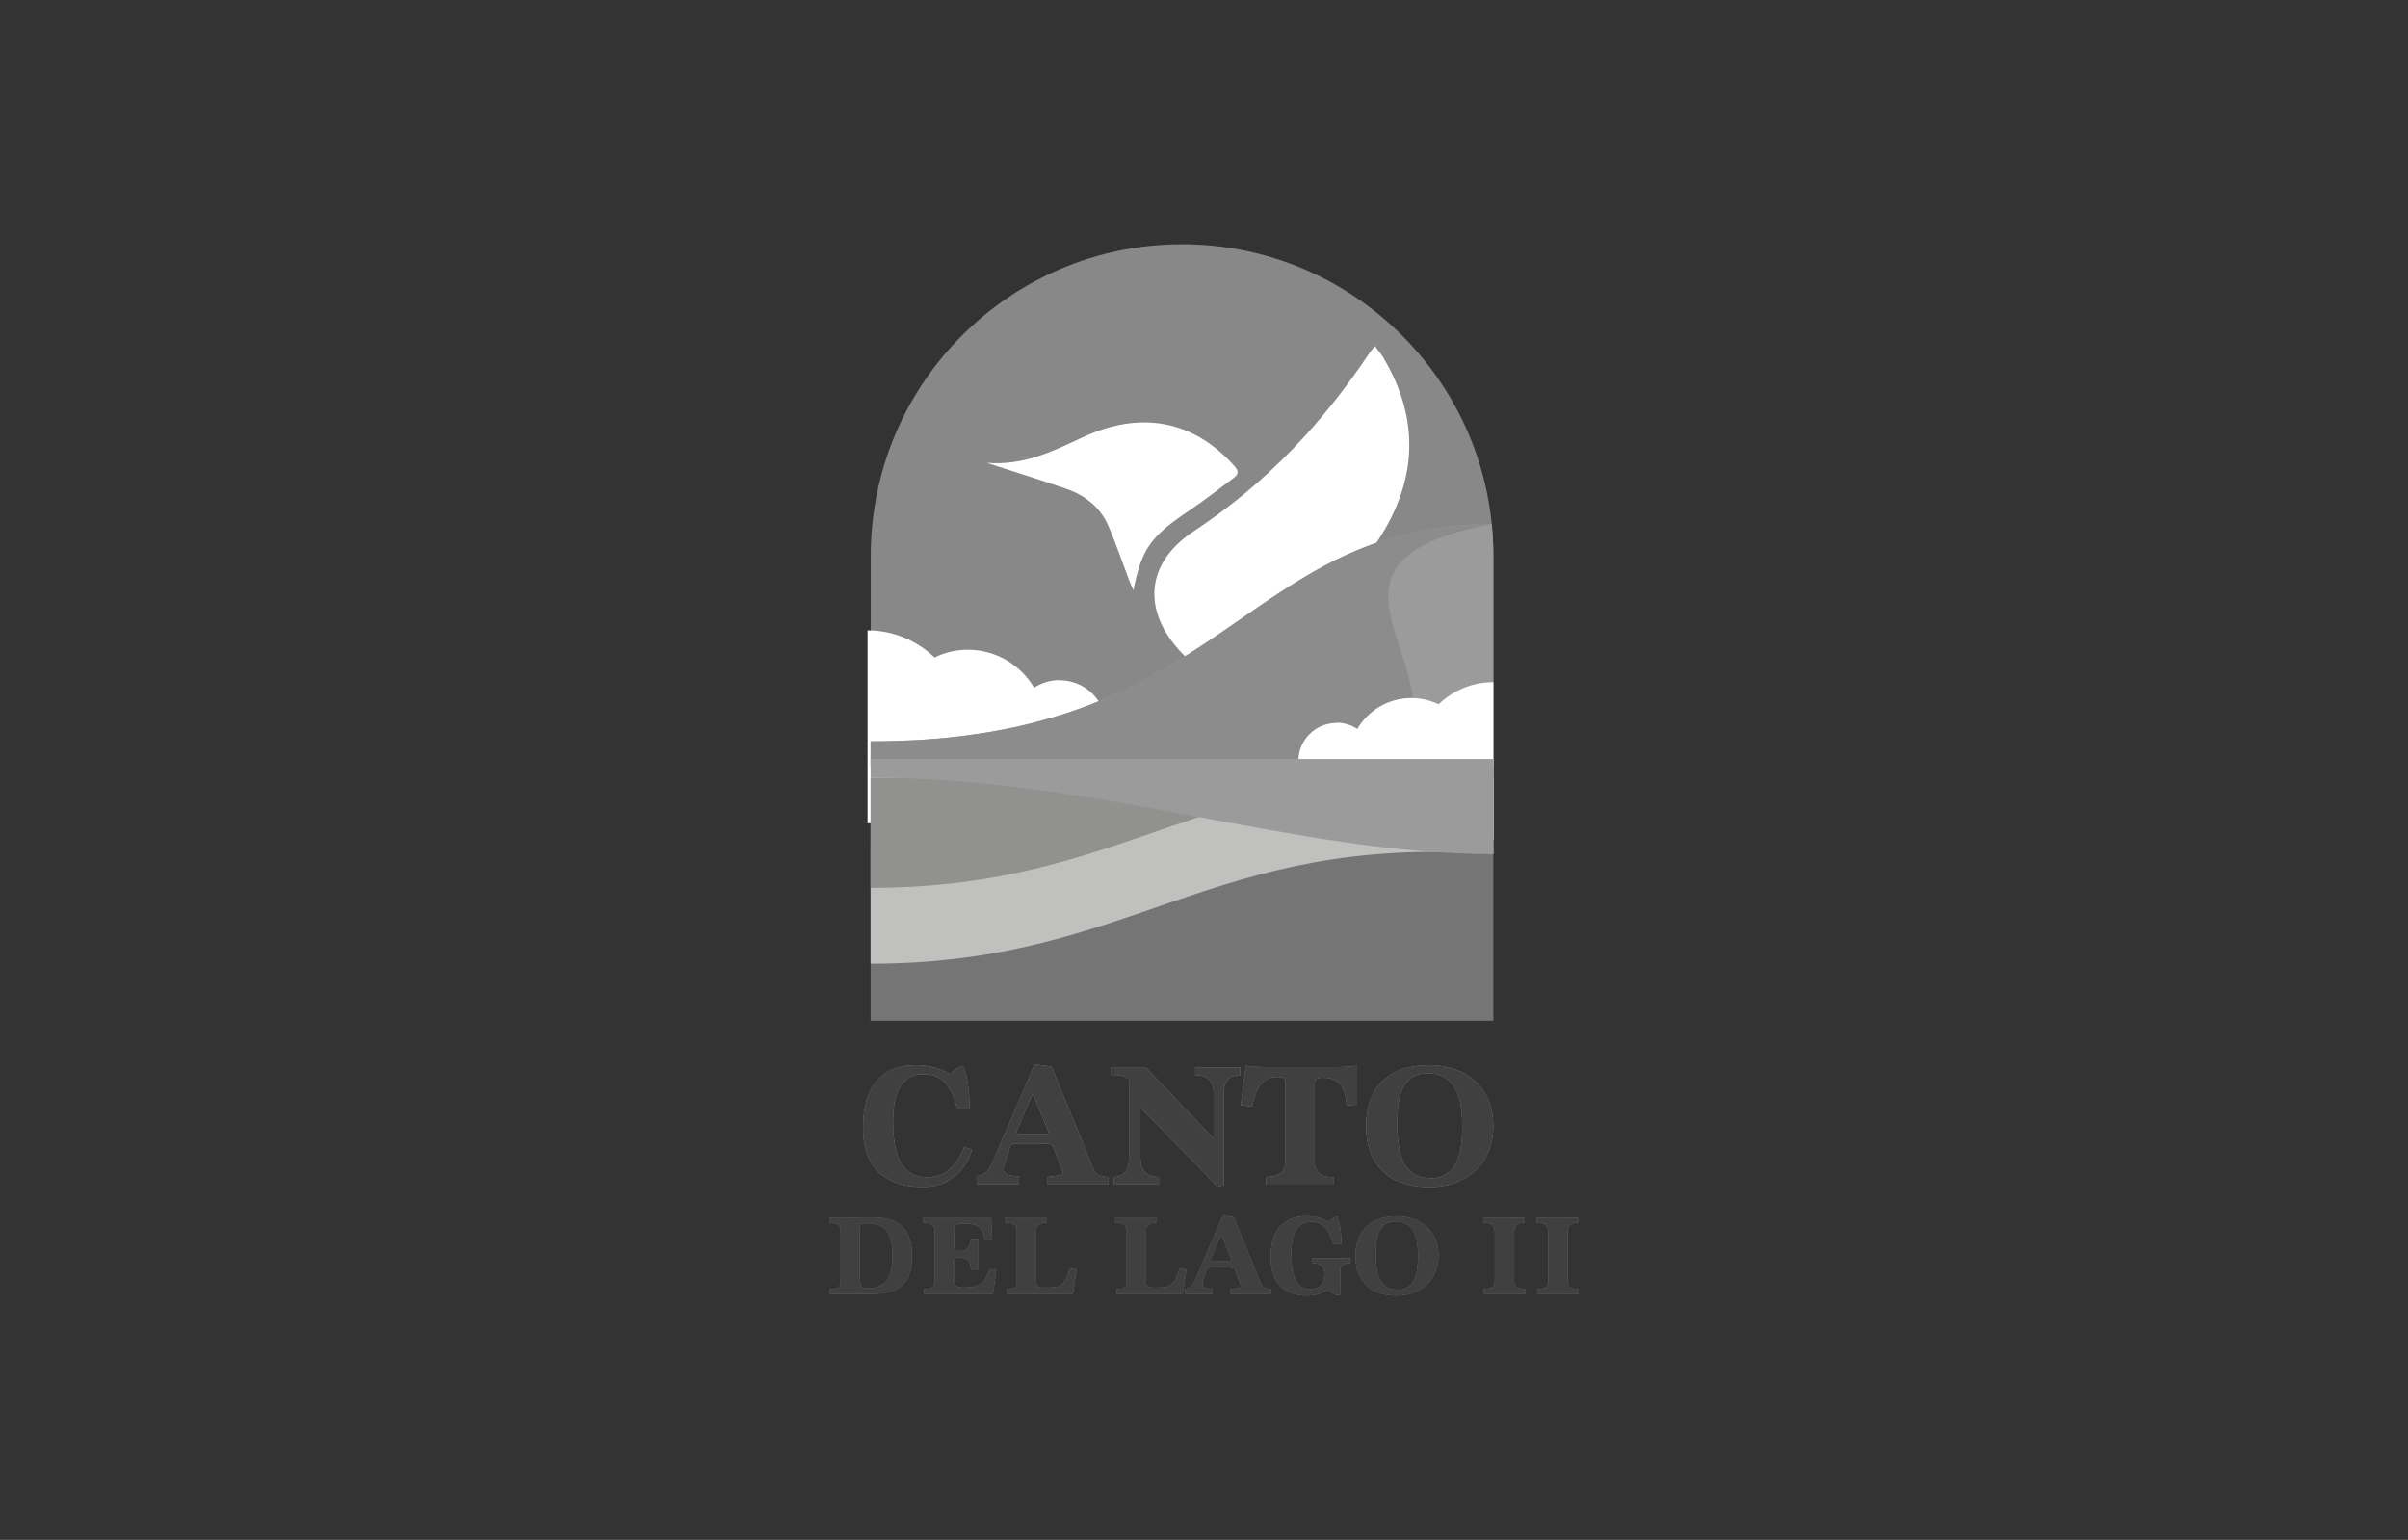 <?xml version="1.0" encoding="UTF-8"?>
<svg id="Layer_1" data-name="Layer 1" xmlns="http://www.w3.org/2000/svg" viewBox="0 0 165.12 105.6">
  <rect x="0" y="0" width="165.12" height="105.6" fill="#333333" stroke="none"/>
  <defs>
    <style>
      .cls-1 {
        fill: #9b9b9b;
      }

      .cls-1, .cls-2, .cls-3, .cls-4, .cls-5, .cls-6, .cls-7, .cls-8, .cls-9, .cls-10 {
        stroke-width: 0px;
      }

      .cls-2 {
        fill: #c0c0bf;
      }

      .cls-3 {
        fill: #757576;
      }

      .cls-4 {
        fill: #969696;
      }

      .cls-5 {
        fill: #888;
      }

      .cls-6 {
        fill: #404040;
      }

      .cls-7 {
        fill: gray;
      }

      .cls-8 {
        fill: #fff;
      }

      .cls-9 {
        fill: #919190;
      }

      .cls-10 {
        fill: #8c8c8c;
      }
    </style>
  </defs>
  <g>
    <g>
      <path class="cls-4" d="M66.66,78.83c-.12.39-.28.74-.49,1.06s-.46.59-.75.81c-.29.23-.61.4-.97.52-.35.12-.73.18-1.14.18-.76,0-1.39-.1-1.92-.31-.52-.21-.95-.49-1.28-.85-.33-.36-.56-.79-.71-1.29-.15-.49-.22-1.03-.22-1.61,0-.62.07-1.2.2-1.72.13-.53.35-.98.64-1.36.29-.38.67-.68,1.13-.89.46-.21,1.02-.32,1.67-.32.19,0,.39.01.61.04.22.02.43.06.64.12s.41.12.6.21c.19.08.35.19.48.31.21-.32.5-.53.88-.63.3.69.45,1.65.45,2.87h-.87c-.21-.82-.49-1.41-.85-1.77-.36-.36-.84-.53-1.45-.53-.42,0-.77.09-1.03.27-.27.18-.48.42-.63.72-.15.3-.26.64-.32,1.02-.06.38-.09.78-.09,1.17,0,.54.03,1.05.1,1.52.07.47.19.88.36,1.23.17.35.41.62.71.83.3.2.68.3,1.15.3.61,0,1.11-.16,1.51-.49.4-.32.75-.85,1.05-1.59l.54.19Z"/>
      <path class="cls-4" d="M71.8,81.22v-.5c.12-.02.24-.03.37-.05.13-.02.24-.03.35-.05.1-.02.19-.04.26-.07.07-.03.1-.06.1-.09,0-.04-.01-.09-.03-.14-.02-.05-.04-.11-.07-.18l-.55-1.48c-.03-.09-.12-.15-.25-.19-.13-.04-.27-.05-.41-.05h-1.82c-.27,0-.43.08-.49.24l-.4,1.24s-.03.09-.04.13c0,.05-.01.1-.01.16,0,.32.35.47,1.06.47v.56h-2.9v-.56c.46-.03.81-.31,1.03-.82l2.95-6.85,1.16.16,2.9,7.11c.03.09.09.16.16.22.07.06.16.1.26.13.1.03.19.06.29.08.1.02.19.03.29.04v.5h-4.21ZM70.81,74.98l-.98,2.32c-.09.19-.14.32-.14.36,0,.06.13.1.39.1h1.53c.2,0,.3-.02.3-.05,0-.04-.08-.26-.24-.65l-.86-2.07Z"/>
      <path class="cls-4" d="M83.49,81.37l-5.29-5.42v3.43c0,.89.42,1.33,1.27,1.33v.51h-3.1v-.51c.7,0,1.05-.44,1.05-1.33v-5.26c0-.27-.41-.4-1.22-.4v-.53h2.35l4.67,4.88v-3.12c0-.82-.42-1.22-1.26-1.22v-.53h3.09v.53c-.76,0-1.13.41-1.13,1.22v6.32l-.42.11Z"/>
      <path class="cls-4" d="M86.83,81.22v-.51c.86,0,1.3-.34,1.3-1.02v-5.48c0-.24-.17-.36-.51-.36-.26,0-.48.04-.67.13-.19.08-.35.21-.49.38-.14.17-.25.38-.35.64-.1.25-.18.55-.26.89l-.77-.11.35-2.69c.22.03.45.06.71.07.26.02.46.02.61.02h4.92c.18,0,.41,0,.67-.02.27-.02.51-.04.72-.07v2.66l-.72.06c-.04-.64-.18-1.12-.42-1.43-.24-.32-.65-.47-1.23-.47-.36,0-.54.11-.54.32v5.48c0,.68.44,1.02,1.32,1.02v.51h-4.66Z"/>
      <path class="cls-4" d="M102.4,77.16c0,.69-.11,1.29-.34,1.82s-.53.97-.93,1.33c-.39.36-.86.63-1.39.82-.54.19-1.12.28-1.75.28-.6,0-1.16-.08-1.68-.24-.52-.16-.98-.4-1.37-.74-.39-.34-.7-.77-.92-1.29-.22-.53-.34-1.15-.34-1.88s.11-1.37.32-1.9c.22-.53.52-.97.9-1.31.39-.34.84-.6,1.37-.76.53-.16,1.1-.24,1.71-.24s1.18.09,1.71.26c.54.17,1,.43,1.4.78.4.34.71.77.95,1.29.23.51.35,1.11.35,1.79ZM98.09,80.8c.44,0,.8-.09,1.08-.27s.5-.43.67-.75c.16-.32.27-.7.34-1.13.06-.43.09-.9.09-1.39,0-.46-.03-.91-.09-1.35-.06-.44-.18-.83-.35-1.17-.17-.34-.41-.61-.72-.82-.31-.21-.71-.31-1.21-.31-.46,0-.82.1-1.1.29-.27.19-.48.46-.63.78-.15.33-.24.7-.29,1.13-.05.43-.07.87-.07,1.34,0,.51.03.99.1,1.43.07.45.18.83.35,1.16.17.33.4.59.69.77.29.19.66.28,1.12.28Z"/>
      <path class="cls-7" d="M56.89,88.73v-.33c.16,0,.29,0,.39-.02.1-.02.18-.05.23-.09.05-.05.09-.11.11-.2.02-.09.03-.2.03-.34v-3.22c0-.18-.01-.31-.04-.39-.03-.08-.07-.14-.13-.17-.06-.03-.14-.05-.24-.06-.1-.01-.22-.03-.37-.06v-.35c.14.02.26.03.38.03.12,0,.24,0,.37,0,.17,0,.32,0,.46,0,.14,0,.29-.01.45-.02.16,0,.35-.01.56-.02.21,0,.48,0,.81,0,.42,0,.8.05,1.12.15.33.1.6.25.83.46.22.21.39.48.51.82.12.34.17.74.17,1.22s-.05.84-.15,1.17c-.1.33-.26.6-.48.81-.22.21-.51.37-.87.47s-.8.15-1.31.15h-2.82ZM58.98,87.8c0,.13.01.22.03.29.02.07.06.12.11.16.05.04.12.06.21.07.08,0,.19.01.31.01.53,0,.92-.18,1.18-.53.26-.36.39-.92.39-1.68s-.13-1.31-.39-1.68c-.26-.36-.7-.55-1.32-.55-.11,0-.2,0-.27.01-.07,0-.13.03-.17.06-.04.03-.07.07-.08.13-.01.06-.02.13-.02.23v3.48Z"/>
      <path class="cls-7" d="M63.37,88.73v-.33c.49,0,.73-.15.73-.46v-3.51c0-.4-.26-.59-.79-.59v-.35h4.66l.06,1.55-.49.04c-.05-.29-.12-.51-.21-.67-.09-.16-.2-.27-.33-.34-.13-.07-.28-.11-.45-.13-.17-.01-.35-.02-.56-.02-.18,0-.32.02-.41.07-.1.05-.15.12-.15.22v1.39c0,.13.06.19.19.19s.25,0,.36-.02c.11-.02.2-.05.29-.11.08-.06.15-.14.21-.25.05-.11.09-.26.11-.45h.47v2.11h-.47c-.02-.18-.04-.32-.08-.43-.04-.11-.09-.19-.16-.25-.07-.06-.15-.1-.26-.12-.1-.02-.23-.03-.37-.04-.18.02-.28.09-.28.21v1.48c0,.25.2.38.61.38.33,0,.59-.02.79-.08.2-.05.36-.13.48-.23.12-.1.22-.23.3-.39.08-.16.15-.35.24-.57l.46.06-.23,1.64h-4.71Z"/>
      <path class="cls-7" d="M69.03,88.73v-.33c.47,0,.7-.12.7-.36v-3.66c0-.36-.26-.54-.79-.54v-.35h2.85v.35c-.49,0-.73.18-.73.54v3.66c0,.17.16.26.47.26h.14c.24,0,.44,0,.61-.02.17-.01.31-.06.44-.14.12-.08.24-.21.34-.39.1-.18.2-.43.3-.75l.47.05-.26,1.68h-4.54Z"/>
      <path class="cls-7" d="M76.56,88.73v-.33c.47,0,.7-.12.7-.36v-3.66c0-.36-.26-.54-.79-.54v-.35h2.85v.35c-.49,0-.73.18-.73.54v3.66c0,.17.16.26.47.26h.14c.24,0,.44,0,.61-.02.17-.01.31-.06.44-.14.12-.08.24-.21.34-.39.1-.18.2-.43.3-.75l.47.05-.26,1.68h-4.54Z"/>
      <path class="cls-7" d="M84.39,88.73v-.32c.08-.01.16-.02.24-.03.08-.01.16-.02.23-.04.07-.01.12-.03.17-.05s.06-.04.06-.06c0-.03,0-.06-.02-.09-.01-.03-.03-.07-.04-.11l-.36-.96c-.02-.06-.08-.1-.16-.12-.09-.02-.18-.04-.27-.04h-1.18c-.17,0-.28.05-.32.16l-.26.81s-.02.06-.02.09,0,.07,0,.1c0,.21.23.31.69.31v.36h-1.89v-.36c.3-.02.53-.2.67-.54l1.92-4.47.75.1,1.89,4.63c.02.06.06.11.11.14.05.04.1.07.17.09s.13.04.19.05c.06.01.13.02.19.03v.32h-2.74ZM83.74,84.66l-.64,1.51c-.06.13-.09.21-.09.24,0,.04.08.06.25.06h1c.13,0,.19-.01.19-.03,0-.03-.05-.17-.15-.43l-.56-1.35Z"/>
      <path class="cls-7" d="M91.63,88.82c-.11-.04-.21-.1-.31-.17-.1-.07-.18-.15-.25-.23-.19.14-.41.24-.65.32-.25.08-.5.11-.76.11-.81,0-1.43-.22-1.87-.66-.44-.44-.66-1.1-.66-1.99,0-.41.05-.78.14-1.12.09-.34.24-.64.44-.89s.46-.44.77-.58c.31-.14.68-.21,1.11-.21.12,0,.26,0,.4.02.14.02.28.04.41.08.14.03.26.08.39.13.12.06.23.12.32.2.14-.21.32-.34.57-.41.2.44.3,1.06.3,1.87h-.58c-.14-.54-.32-.92-.55-1.15s-.55-.35-.95-.35c-.27,0-.49.06-.67.18-.17.12-.31.27-.41.47-.1.19-.17.41-.21.66s-.06.5-.06.76c0,.24,0,.5.02.8.02.3.06.57.15.83s.21.48.38.65c.17.18.42.26.73.26.33,0,.58-.08.74-.23.16-.15.25-.42.25-.8,0-.5-.27-.75-.82-.75v-.33h2.61v.33c-.47,0-.71.18-.71.54v1.64h-.28Z"/>
      <path class="cls-7" d="M98.63,86.08c0,.45-.07.84-.22,1.19-.15.34-.35.63-.6.87-.26.23-.56.41-.91.53s-.73.18-1.14.18c-.39,0-.75-.05-1.1-.15-.34-.1-.64-.26-.89-.48-.25-.22-.45-.5-.6-.84-.15-.34-.22-.75-.22-1.23s.07-.89.21-1.24c.14-.35.34-.63.59-.85.25-.22.55-.39.89-.49.34-.11.72-.16,1.12-.16s.77.06,1.12.17c.35.11.65.28.91.51.26.22.47.5.62.84.15.33.23.72.23,1.17ZM95.82,88.45c.29,0,.52-.06.71-.18.18-.12.33-.28.43-.49s.18-.45.22-.74.06-.58.06-.91c0-.3-.02-.59-.06-.88-.04-.28-.12-.54-.23-.76-.11-.22-.27-.4-.47-.53-.2-.13-.46-.2-.79-.2-.3,0-.54.06-.71.19-.18.13-.32.3-.41.51-.09.21-.16.46-.19.74-.03.28-.04.57-.04.87,0,.33.02.64.06.93s.12.54.23.76c.11.21.26.38.45.5.19.12.43.18.73.18Z"/>
      <path class="cls-7" d="M101.75,88.73v-.33c.5,0,.75-.16.75-.48v-3.45c0-.42-.26-.62-.79-.62v-.35h2.84v.35c-.48,0-.72.21-.72.62v3.45c0,.32.25.48.76.48v.33h-2.85Z"/>
      <path class="cls-7" d="M105.41,88.73v-.33c.5,0,.75-.16.75-.48v-3.45c0-.42-.26-.62-.79-.62v-.35h2.84v.35c-.48,0-.72.21-.72.62v3.45c0,.32.25.48.76.48v.33h-2.85Z"/>
    </g>
    <g>
      <path class="cls-6" d="M66.66,78.83c-.12.39-.28.74-.49,1.06s-.46.59-.75.81c-.29.23-.61.4-.97.52-.35.12-.73.18-1.14.18-.76,0-1.39-.1-1.92-.31-.52-.21-.95-.49-1.28-.85-.33-.36-.56-.79-.71-1.29-.15-.49-.22-1.03-.22-1.61,0-.62.07-1.2.2-1.72.13-.53.35-.98.64-1.36.29-.38.67-.68,1.13-.89.46-.21,1.02-.32,1.67-.32.19,0,.39.01.61.04.22.02.43.06.64.12s.41.12.6.21c.19.08.35.19.48.31.21-.32.5-.53.88-.63.3.69.45,1.65.45,2.87h-.87c-.21-.82-.49-1.41-.85-1.77-.36-.36-.84-.53-1.45-.53-.42,0-.77.09-1.03.27-.27.18-.48.42-.63.72-.15.3-.26.64-.32,1.02-.06.38-.09.78-.09,1.17,0,.54.03,1.05.1,1.52.07.47.19.88.36,1.23.17.35.41.62.71.83.3.2.68.3,1.15.3.61,0,1.11-.16,1.51-.49.4-.32.75-.85,1.05-1.59l.54.19Z"/>
      <path class="cls-6" d="M71.8,81.22v-.5c.12-.02.24-.03.37-.05.13-.02.24-.03.35-.05.1-.02.19-.04.26-.07.07-.03.1-.06.1-.09,0-.04-.01-.09-.03-.14-.02-.05-.04-.11-.07-.18l-.55-1.48c-.03-.09-.12-.15-.25-.19-.13-.04-.27-.05-.41-.05h-1.82c-.27,0-.43.08-.49.24l-.4,1.24s-.03.09-.04.13c0,.05-.01.1-.01.16,0,.32.35.47,1.06.47v.56h-2.9v-.56c.46-.03.81-.31,1.03-.82l2.95-6.85,1.16.16,2.9,7.11c.03.09.09.16.16.22.07.06.16.1.26.13.1.03.19.06.29.08.1.02.19.03.29.04v.5h-4.21ZM70.81,74.98l-.98,2.32c-.09.19-.14.32-.14.36,0,.06.13.1.39.1h1.53c.2,0,.3-.02.3-.05,0-.04-.08-.26-.24-.65l-.86-2.07Z"/>
      <path class="cls-6" d="M83.49,81.37l-5.29-5.42v3.43c0,.89.42,1.33,1.27,1.33v.51h-3.1v-.51c.7,0,1.05-.44,1.05-1.33v-5.26c0-.27-.41-.4-1.22-.4v-.53h2.35l4.67,4.88v-3.12c0-.82-.42-1.22-1.26-1.22v-.53h3.09v.53c-.76,0-1.13.41-1.13,1.22v6.32l-.42.11Z"/>
      <path class="cls-6" d="M86.83,81.22v-.51c.86,0,1.3-.34,1.3-1.02v-5.48c0-.24-.17-.36-.51-.36-.26,0-.48.04-.67.13-.19.08-.35.21-.49.38-.14.17-.25.38-.35.64-.1.25-.18.55-.26.89l-.77-.11.35-2.69c.22.03.45.06.71.07.26.02.46.02.61.02h4.92c.18,0,.41,0,.67-.02.27-.02.51-.04.72-.07v2.66l-.72.06c-.04-.64-.18-1.12-.42-1.43-.24-.32-.65-.47-1.23-.47-.36,0-.54.11-.54.32v5.48c0,.68.44,1.02,1.32,1.02v.51h-4.66Z"/>
      <path class="cls-6" d="M102.4,77.16c0,.69-.11,1.29-.34,1.82s-.53.97-.93,1.33c-.39.36-.86.63-1.39.82-.54.19-1.12.28-1.75.28-.6,0-1.16-.08-1.68-.24-.52-.16-.98-.4-1.37-.74-.39-.34-.7-.77-.92-1.29-.22-.53-.34-1.15-.34-1.88s.11-1.37.32-1.9c.22-.53.52-.97.9-1.31.39-.34.84-.6,1.37-.76.53-.16,1.1-.24,1.71-.24s1.18.09,1.71.26c.54.17,1,.43,1.4.78.4.34.71.77.95,1.29.23.51.35,1.11.35,1.79ZM98.09,80.8c.44,0,.8-.09,1.08-.27s.5-.43.67-.75c.16-.32.27-.7.34-1.13.06-.43.09-.9.09-1.39,0-.46-.03-.91-.09-1.35-.06-.44-.18-.83-.35-1.17-.17-.34-.41-.61-.72-.82-.31-.21-.71-.31-1.21-.31-.46,0-.82.1-1.1.29-.27.19-.48.46-.63.78-.15.33-.24.7-.29,1.13-.05.43-.07.87-.07,1.34,0,.51.03.99.1,1.43.07.45.18.83.35,1.16.17.33.4.59.69.77.29.19.66.28,1.12.28Z"/>
      <path class="cls-6" d="M56.89,88.73v-.33c.16,0,.29,0,.39-.02.1-.02.18-.05.23-.09.05-.05.09-.11.11-.2.02-.09.03-.2.03-.34v-3.22c0-.18-.01-.31-.04-.39-.03-.08-.07-.14-.13-.17-.06-.03-.14-.05-.24-.06-.1-.01-.22-.03-.37-.06v-.35c.14.02.26.03.38.03.12,0,.24,0,.37,0,.17,0,.32,0,.46,0,.14,0,.29-.01.45-.02.16,0,.35-.01.56-.02.21,0,.48,0,.81,0,.42,0,.8.05,1.12.15.33.1.6.25.83.46.22.21.39.48.51.82.12.34.17.74.17,1.22s-.05.84-.15,1.17c-.1.33-.26.6-.48.81-.22.21-.51.37-.87.47s-.8.15-1.31.15h-2.82ZM58.98,87.8c0,.13.01.22.03.29.02.07.06.12.11.16.05.04.12.06.21.07.08,0,.19.01.31.01.53,0,.92-.18,1.18-.53.26-.36.39-.92.39-1.68s-.13-1.31-.39-1.68c-.26-.36-.7-.55-1.32-.55-.11,0-.2,0-.27.01-.07,0-.13.03-.17.06-.04.03-.07.07-.08.13-.01.06-.02.13-.02.23v3.48Z"/>
      <path class="cls-6" d="M63.37,88.73v-.33c.49,0,.73-.15.73-.46v-3.51c0-.4-.26-.59-.79-.59v-.35h4.66l.06,1.55-.49.04c-.05-.29-.12-.51-.21-.67-.09-.16-.2-.27-.33-.34-.13-.07-.28-.11-.45-.13-.17-.01-.35-.02-.56-.02-.18,0-.32.02-.41.07-.1.05-.15.12-.15.22v1.39c0,.13.06.19.19.19s.25,0,.36-.02c.11-.02.2-.05.29-.11.08-.06.15-.14.21-.25.05-.11.09-.26.11-.45h.47v2.11h-.47c-.02-.18-.04-.32-.08-.43-.04-.11-.09-.19-.16-.25-.07-.06-.15-.1-.26-.12-.1-.02-.23-.03-.37-.04-.18.02-.28.09-.28.21v1.48c0,.25.2.38.61.38.33,0,.59-.02.79-.08.2-.05.36-.13.48-.23.12-.1.22-.23.3-.39.08-.16.15-.35.24-.57l.46.06-.23,1.64h-4.71Z"/>
      <path class="cls-6" d="M69.03,88.73v-.33c.47,0,.7-.12.7-.36v-3.66c0-.36-.26-.54-.79-.54v-.35h2.85v.35c-.49,0-.73.18-.73.54v3.66c0,.17.16.26.47.26h.14c.24,0,.44,0,.61-.02.17-.01.31-.06.44-.14.12-.08.24-.21.34-.39.1-.18.2-.43.3-.75l.47.05-.26,1.68h-4.54Z"/>
      <path class="cls-6" d="M76.56,88.73v-.33c.47,0,.7-.12.7-.36v-3.66c0-.36-.26-.54-.79-.54v-.35h2.85v.35c-.49,0-.73.18-.73.54v3.66c0,.17.16.26.47.26h.14c.24,0,.44,0,.61-.02.17-.01.31-.06.44-.14.12-.08.24-.21.34-.39.1-.18.2-.43.3-.75l.47.05-.26,1.68h-4.54Z"/>
      <path class="cls-6" d="M84.39,88.73v-.32c.08-.01.16-.02.24-.03.08-.01.16-.02.23-.04.07-.01.12-.03.17-.05s.06-.04.06-.06c0-.03,0-.06-.02-.09-.01-.03-.03-.07-.04-.11l-.36-.96c-.02-.06-.08-.1-.16-.12-.09-.02-.18-.04-.27-.04h-1.18c-.17,0-.28.05-.32.16l-.26.81s-.02.06-.02.09,0,.07,0,.1c0,.21.23.31.69.31v.36h-1.89v-.36c.3-.02.53-.2.67-.54l1.92-4.47.75.1,1.89,4.63c.02.06.06.11.11.14.05.04.1.07.17.09s.13.04.19.05c.06.01.13.02.19.03v.32h-2.74ZM83.74,84.66l-.64,1.51c-.06.13-.09.21-.09.24,0,.04.08.06.25.06h1c.13,0,.19-.01.19-.03,0-.03-.05-.17-.15-.43l-.56-1.35Z"/>
      <path class="cls-6" d="M91.63,88.82c-.11-.04-.21-.1-.31-.17-.1-.07-.18-.15-.25-.23-.19.14-.41.24-.65.32-.25.08-.5.11-.76.11-.81,0-1.43-.22-1.87-.66-.44-.44-.66-1.1-.66-1.99,0-.41.05-.78.14-1.12.09-.34.24-.64.44-.89s.46-.44.77-.58c.31-.14.68-.21,1.11-.21.12,0,.26,0,.4.02.14.02.28.04.41.08.14.03.26.08.39.13.12.06.23.12.32.2.14-.21.32-.34.57-.41.2.44.3,1.06.3,1.87h-.58c-.14-.54-.32-.92-.55-1.15s-.55-.35-.95-.35c-.27,0-.49.06-.67.18-.17.12-.31.27-.41.47-.1.19-.17.41-.21.66s-.06.5-.06.76c0,.24,0,.5.02.8.02.3.06.57.15.83s.21.48.38.65c.17.18.42.26.73.26.33,0,.58-.08.74-.23.16-.15.25-.42.25-.8,0-.5-.27-.75-.82-.75v-.33h2.61v.33c-.47,0-.71.18-.71.54v1.64h-.28Z"/>
      <path class="cls-6" d="M98.63,86.08c0,.45-.07.84-.22,1.19-.15.34-.35.63-.6.87-.26.23-.56.41-.91.53s-.73.18-1.14.18c-.39,0-.75-.05-1.1-.15-.34-.1-.64-.26-.89-.48-.25-.22-.45-.5-.6-.84-.15-.34-.22-.75-.22-1.23s.07-.89.21-1.24c.14-.35.34-.63.59-.85.25-.22.55-.39.89-.49.34-.11.72-.16,1.12-.16s.77.06,1.12.17c.35.11.65.28.91.51.26.22.47.5.62.84.15.33.23.72.23,1.17ZM95.82,88.45c.29,0,.52-.06.71-.18.18-.12.33-.28.43-.49s.18-.45.22-.74.06-.58.06-.91c0-.3-.02-.59-.06-.88-.04-.28-.12-.54-.23-.76-.11-.22-.27-.4-.47-.53-.2-.13-.46-.2-.79-.2-.3,0-.54.06-.71.19-.18.13-.32.3-.41.51-.09.21-.16.46-.19.74-.03.28-.04.57-.04.87,0,.33.02.64.06.93s.12.54.23.76c.11.21.26.38.45.5.19.12.43.18.73.18Z"/>
      <path class="cls-6" d="M101.75,88.73v-.33c.5,0,.75-.16.75-.48v-3.45c0-.42-.26-.62-.79-.62v-.35h2.84v.35c-.48,0-.72.21-.72.62v3.45c0,.32.25.48.76.48v.33h-2.85Z"/>
      <path class="cls-6" d="M105.41,88.73v-.33c.5,0,.75-.16.75-.48v-3.45c0-.42-.26-.62-.79-.62v-.35h2.84v.35c-.48,0-.72.21-.72.62v3.45c0,.32.25.48.76.48v.33h-2.85Z"/>
    </g>
  </g>
  <path class="cls-5" d="M81.05,16.75h0c11.78,0,21.35,9.57,21.35,21.35v19.1c0,2.49-2.02,4.51-4.51,4.51h-33.67c-2.49,0-4.51-2.02-4.51-4.51v-19.1c0-11.78,9.57-21.35,21.35-21.35Z"/>
  <path class="cls-8" d="M72.66,46.64c-.65,0-1.25.19-1.75.52-.92-1.56-2.61-2.6-4.55-2.6-.82,0-1.59.19-2.28.53-1.19-1.15-2.81-1.86-4.59-1.86v13.23c1.78,0,3.4-.71,4.59-1.86.69.33,1.47.53,2.28.53,1.94,0,3.63-1.05,4.55-2.6.5.33,1.1.52,1.75.52,1.77,0,3.2-1.43,3.2-3.2s-1.43-3.2-3.2-3.2Z"/>
  <rect class="cls-3" x="59.7" y="57.93" width="42.7" height="12.07"/>
  <path class="cls-2" d="M59.7,66.09c17.98,0,23.29-8.93,42.7-7.52v-5.25h-42.7v12.77Z"/>
  <path class="cls-9" d="M59.7,53.33v7.56c15.49,0,21.57-6.63,35.37-7.56h-35.37Z"/>
  <path class="cls-8" d="M85.44,48.13c-1.89-1.31-3.89-2.48-5.17-4.27-1.88-2.62-1.39-5.46,1.56-7.41,5.12-3.37,8.96-7.57,12.11-12.29.07-.11.16-.2.34-.42.23.31.43.54.58.79,2.73,4.6,2.23,9.05-.93,13.34-.77,1.04-1.75,1.97-2.65,2.94-1.06,1.15-2.21,2.25-3.18,3.46-.96,1.2-1.75,2.51-2.67,3.86Z"/>
  <path class="cls-8" d="M67.67,31.74c2.47.2,4.47-.76,6.53-1.73,4.05-1.91,7.69-1.16,10.47,1.98.32.36.23.57-.12.82-.99.73-1.94,1.49-2.97,2.18-2.7,1.81-3.29,2.64-3.86,5.49-.11-.26-.23-.52-.33-.78-.45-1.19-.86-2.4-1.36-3.58-.5-1.19-1.47-2.09-2.86-2.58-1.8-.63-3.65-1.19-5.51-1.8Z"/>
  <path class="cls-1" d="M59.7,50.85v1.72h42.7v-14.46c0-.73-.04-1.45-.11-2.17-17.19.06-18.25,14.91-42.59,14.91Z"/>
  <path class="cls-10" d="M102.29,35.96s0-.01,0-.02c0,0,0,0,0,0-12.88.05-16.7,8.39-28.04,12.58,0,0,0,0-.01,0-.22.08-.45.16-.68.24-.01,0-.03.01-.04.02-.22.08-.44.15-.67.22-.03,0-.05.02-.08.02-.22.07-.44.14-.66.2-.04.01-.07.02-.11.03-.21.06-.43.12-.65.18-.05.01-.09.03-.14.04-.21.06-.43.11-.65.17-.05.01-.1.03-.16.04-.21.05-.43.1-.64.15-.06.01-.13.03-.19.04-.21.05-.43.09-.65.13-.07.01-.14.03-.21.04-.21.04-.43.08-.64.12-.08.01-.16.03-.24.04-.21.04-.43.07-.65.1-.09.01-.17.03-.26.04-.21.03-.43.06-.65.09-.1.01-.19.03-.29.04-.21.03-.43.05-.65.07-.11.01-.21.03-.32.04-.21.02-.42.04-.63.06-.12.01-.24.02-.37.03-.22.02-.45.03-.68.05-.12,0-.23.02-.35.02-.23.01-.46.02-.69.03-.12,0-.24.01-.37.02-.22,0-.46.01-.68.02-.14,0-.27,0-.41.01-.37,0-.74.01-1.13.01v1.72h36.01c5.09-6.54-7.87-13.87,6.58-16.61Z"/>
  <path class="cls-8" d="M91.64,49.56c.53,0,1.02.16,1.43.43.75-1.27,2.13-2.12,3.71-2.12.67,0,1.3.16,1.87.43.97-.94,2.29-1.52,3.75-1.52v10.8c-1.46,0-2.78-.58-3.75-1.52-.57.27-1.2.43-1.87.43-1.58,0-2.96-.85-3.71-2.12-.41.27-.9.43-1.43.43-1.44,0-2.61-1.17-2.61-2.61s1.17-2.61,2.61-2.61Z"/>
  <path class="cls-1" d="M59.7,53.33c15.53,0,29.17,5.25,42.7,5.25v-6.53h-42.7v1.28Z"/>
</svg>
